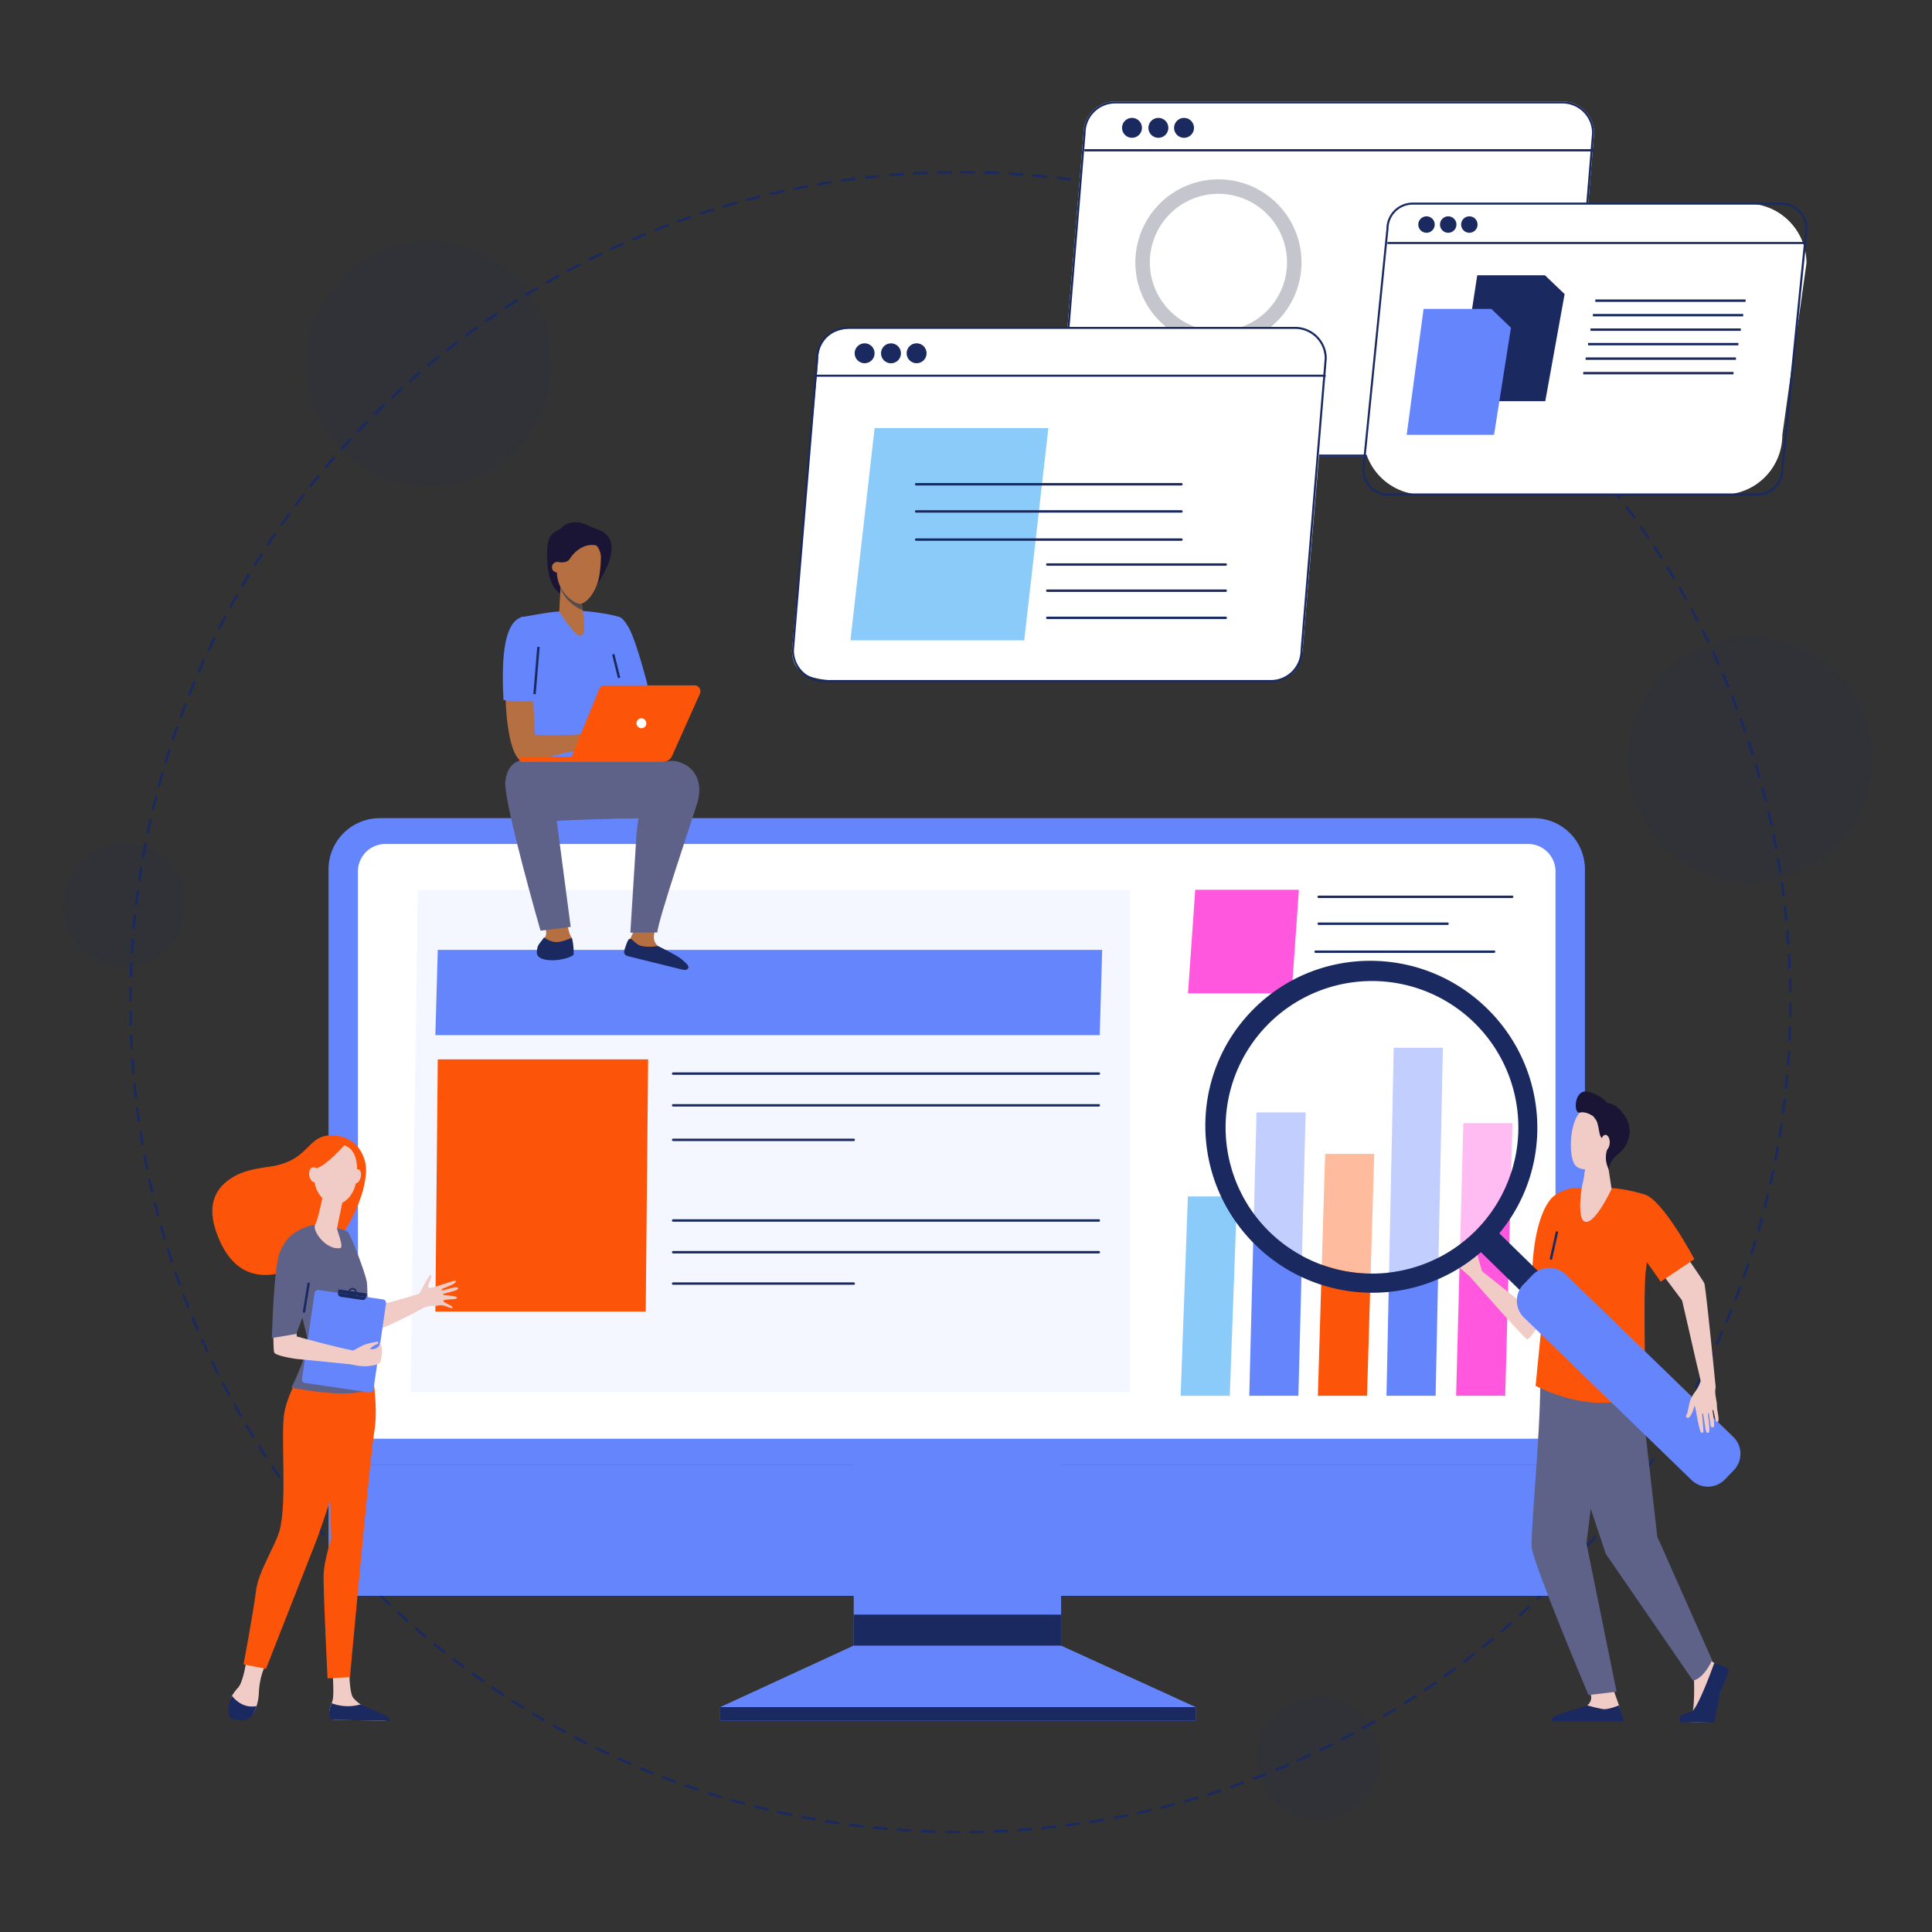 <svg xmlns="http://www.w3.org/2000/svg" xmlns:xlink="http://www.w3.org/1999/xlink" width="800" height="800" viewBox="0 0 800 800"><rect x="0" y="0" width="800" height="800" fill="#333333" stroke="none"/><defs><clipPath id="b"><rect width="800" height="800"/></clipPath></defs><g id="a" clip-path="url(#b)"><g transform="translate(-2802.607 -945.45)"><circle cx="50.69" cy="50.69" r="50.69" transform="translate(3476.656 1209.248)" fill="#1a2a60" opacity="0.1" style="isolation:isolate"/><path d="M343.66-.5c2,0,4.02.017,6.013.051l-.017,1c-1.988-.034-4.006-.051-6-.051Zm-3.542.018.01,1c-1.988.02-4,.058-5.987.112l-.027-1C336.1-.424,338.124-.462,340.118-.482Zm13.559.125c1.994.057,4.014.132,6,.223l-.046,1c-1.985-.091-4-.166-5.987-.223Zm-23.569.119.039,1c-1.987.077-4,.172-5.984.283l-.056-1C326.1-.065,328.114-.161,330.107-.238Zm33.576.311c1.99.114,4.006.247,5.992.4l-.075,1c-1.98-.148-3.99-.281-5.974-.395Zm-43.575.22.067,1c-1.985.134-3.995.287-5.975.456l-.085-1C316.1.582,318.118.428,320.108.293Zm53.564.5c1.986.172,4,.363,5.98.569l-.1.995c-1.976-.205-3.982-.4-5.963-.567Zm-63.542.322.1,1c-1.98.191-3.986.4-5.961.629l-.114-.993C306.132,1.517,308.144,1.3,310.13,1.113Zm73.5.684c1.981.229,3.987.479,5.963.742l-.132.991c-1.97-.263-3.97-.512-5.946-.74Zm-83.458.424.125.992c-1.973.249-3.971.518-5.938.8l-.142-.99C296.194,2.741,298.2,2.47,300.177,2.221Zm93.386.871c1.974.287,3.973.595,5.941.916l-.161.987c-1.962-.32-3.955-.628-5.924-.913Zm-103.3.527.154.988c-1.964.306-3.951.633-5.908.973l-.171-.985C286.3,4.253,288.289,3.925,290.258,3.618ZM403.45,4.675c1.965.344,3.953.71,5.911,1.089l-.19.982c-1.952-.377-3.935-.743-5.893-1.086ZM280.386,5.3l.183.983c-1.954.363-3.932.749-5.879,1.146l-.2-.98C276.443,6.055,278.426,5.668,280.386,5.3Zm132.9,1.244c1.952.4,3.928.825,5.872,1.26l-.218.976c-1.939-.434-3.909-.857-5.855-1.257Zm-142.721.73.211.977c-1.943.42-3.91.864-5.845,1.318l-.229-.974C266.648,8.143,268.62,7.7,270.569,7.277Zm152.5,1.429c1.94.458,3.9.94,5.834,1.432l-.247.969c-1.926-.491-3.883-.971-5.817-1.428Zm-162.255.83.24.971c-1.931.477-3.884.978-5.805,1.489l-.257-.966C256.92,10.518,258.879,10.015,260.815,9.537Zm171.966,1.614c1.926.515,3.875,1.054,5.791,1.6l-.275.961c-1.911-.547-3.854-1.085-5.774-1.6Zm-181.652.931.268.963c-1.915.533-3.852,1.091-5.757,1.658l-.285-.958C247.265,13.176,249.208,12.617,251.129,12.082Zm191.286,1.8c1.911.571,3.843,1.168,5.743,1.773l-.3.953c-1.895-.6-3.821-1.2-5.726-1.767ZM241.521,14.91l.3.955c-1.9.589-3.817,1.2-5.7,1.826l-.313-.95C237.692,16.116,239.617,15.5,241.521,14.91Zm210.446,1.978c1.892.627,3.806,1.28,5.687,1.94l-.331.944c-1.876-.658-3.783-1.309-5.67-1.934ZM232,18.018l.324.946c-1.88.645-3.781,1.315-5.65,1.992l-.341-.94C228.209,19.337,230.115,18.664,232,18.018Zm229.426,2.159c1.873.682,3.766,1.39,5.627,2.105l-.359.933c-1.855-.713-3.743-1.419-5.61-2.1ZM222.577,21.4l.352.936c-1.861.7-3.741,1.425-5.59,2.158l-.368-.93C218.824,22.833,220.711,22.105,222.577,21.4Zm248.209,2.337c1.852.737,3.724,1.5,5.563,2.27l-.386.923c-1.834-.767-3.7-1.528-5.547-2.263ZM213.257,25.064l.379.925c-1.84.754-3.7,1.535-5.525,2.321l-.4-.919C209.547,26.6,211.412,25.82,213.257,25.064Zm266.779,2.513c1.83.791,3.679,1.609,5.5,2.432l-.413.911c-1.811-.82-3.655-1.636-5.479-2.425ZM204.045,29l.406.914c-1.816.807-3.65,1.641-5.452,2.48l-.422-.907C200.384,30.643,202.224,29.806,204.045,29Zm285.123,2.686c1.806.844,3.631,1.716,5.422,2.591l-.439.9c-1.786-.873-3.605-1.742-5.406-2.584ZM194.954,33.2l.433.9c-1.792.86-3.6,1.748-5.378,2.639l-.448-.894C191.342,34.95,193.157,34.059,194.954,33.2ZM498.18,36.054c1.78.9,3.578,1.821,5.342,2.748l-.465.885c-1.76-.925-3.552-1.846-5.327-2.74ZM185.99,37.661l.459.889c-1.766.912-3.549,1.852-5.3,2.8l-.474-.88C182.43,39.518,184.218,38.575,185.99,37.661Zm321.069,3.026c1.754.948,3.524,1.924,5.261,2.9l-.491.871c-1.732-.976-3.5-1.949-5.245-2.894Zm-329.9,1.7.485.875c-1.739.963-3.494,1.955-5.216,2.949l-.5-.866C173.656,44.345,175.416,43.35,177.16,42.384ZM515.8,45.576c1.725,1,3.466,2.026,5.174,3.055l-.516.857c-1.7-1.026-3.439-2.051-5.159-3.046ZM168.471,47.363l.51.86c-1.71,1.013-3.435,2.056-5.127,3.1l-.525-.851C165.026,49.425,166.756,48.379,168.471,47.363Zm355.92,3.354c1.7,1.048,3.406,2.127,5.084,3.2l-.541.841c-1.673-1.075-3.378-2.15-5.069-3.2ZM159.93,52.593l.535.845c-1.68,1.062-3.374,2.155-5.035,3.247l-.549-.836C156.547,54.754,158.246,53.659,159.93,52.593Zm372.9,3.514c1.664,1.1,3.342,2.224,4.987,3.35l-.565.825c-1.641-1.123-3.314-2.247-4.973-3.341ZM151.546,58.069l.559.829c-1.648,1.111-3.31,2.252-4.939,3.392l-.573-.819C148.226,60.327,149.893,59.183,151.546,58.069ZM541.112,61.74c1.632,1.145,3.276,2.32,4.888,3.494l-.589.808c-1.607-1.17-3.247-2.342-4.874-3.484ZM143.324,63.786l.583.813c-1.615,1.158-3.243,2.347-4.839,3.534l-.6-.8C140.071,66.14,141.7,64.947,143.324,63.786Zm405.9,3.824c1.6,1.192,3.208,2.415,4.785,3.634l-.612.791c-1.573-1.216-3.178-2.435-4.771-3.624ZM135.271,69.739l.606.8c-1.581,1.2-3.174,2.44-4.734,3.672l-.62-.785C132.088,72.186,133.686,70.947,135.271,69.739Zm421.893,3.974c1.563,1.238,3.137,2.507,4.678,3.772l-.634.773C559.671,77,558.1,75.731,556.544,74.5Zm-429.77,2.21.629.777c-1.545,1.25-3.1,2.531-4.625,3.808l-.642-.766C124.283,78.461,125.844,77.176,127.394,75.923Zm437.53,4.12c1.526,1.282,3.063,2.6,4.567,3.9l-.657.754c-1.5-1.305-3.031-2.615-4.553-3.894ZM119.7,82.332l.651.759c-1.509,1.294-3.027,2.62-4.513,3.94l-.664-.748C116.664,84.96,118.187,83.63,119.7,82.332ZM572.5,86.6c1.489,1.326,2.986,2.684,4.452,4.036l-.678.735c-1.461-1.348-2.955-2.7-4.439-4.024Zm-460.3,2.366.673.74c-1.471,1.337-2.95,2.706-4.4,4.069l-.685-.728C109.235,91.676,110.719,90.3,112.194,88.962Zm467.684,4.4c1.45,1.369,2.908,2.769,4.333,4.163l-.7.715c-1.422-1.39-2.875-2.786-4.321-4.151ZM104.883,95.805l.694.72c-1.431,1.379-2.871,2.791-4.278,4.195l-.706-.708C102,98.6,103.448,97.189,104.883,95.805Zm482.176,4.538c1.409,1.41,2.826,2.852,4.211,4.286l-.719.695c-1.381-1.43-2.793-2.868-4.2-4.274ZM97.773,102.857l.714.7c-1.391,1.42-2.789,2.872-4.155,4.316l-.726-.687C94.976,105.738,96.378,104.282,97.773,102.857Zm496.263,4.67c1.368,1.45,2.743,2.933,4.085,4.406l-.739.674c-1.339-1.469-2.709-2.948-4.074-4.394ZM90.87,110.112l.734.679c-1.349,1.46-2.7,2.952-4.028,4.435l-.746-.666C88.158,113.073,89.517,111.576,90.87,110.112Zm509.932,4.8c1.326,1.489,2.657,3.011,3.956,4.522l-.758.652c-1.3-1.507-2.623-3.025-3.945-4.509ZM84.18,117.564l.754.657c-1.307,1.5-2.618,3.029-3.9,4.549l-.765-.644C81.554,120.6,82.869,119.066,84.18,117.564Zm523.172,4.922c1.282,1.527,2.568,3.086,3.824,4.635l-.777.63c-1.251-1.544-2.534-3.1-3.812-4.622Zm-529.644,2.72.772.635c-1.263,1.536-2.53,3.1-3.765,4.661l-.783-.622C75.171,128.318,76.441,126.746,77.708,125.206Zm535.972,5.042c1.237,1.563,2.478,3.159,3.688,4.744l-.795.607c-1.206-1.58-2.443-3.171-3.677-4.73ZM71.46,133.032l.79.613c-1.218,1.571-2.439,3.176-3.629,4.768l-.8-.6C69.014,136.216,70.238,134.608,71.46,133.032Zm548.32,5.158c1.192,1.6,2.386,3.23,3.549,4.849l-.812.584c-1.16-1.614-2.351-3.241-3.539-4.835ZM65.441,141.035l.808.589c-1.172,1.606-2.345,3.245-3.489,4.871l-.818-.575C63.089,144.29,64.266,142.646,65.441,141.035ZM625.648,146.3c1.145,1.633,2.291,3.3,3.407,4.95l-.829.56c-1.113-1.647-2.255-3.308-3.4-4.935ZM59.657,149.211l.825.566c-1.125,1.639-2.25,3.311-3.346,4.969l-.834-.551C57.4,152.532,58.529,150.855,59.657,149.211Zm571.621,5.376c1.1,1.665,2.194,3.363,3.261,5.046l-.845.535c-1.064-1.679-2.158-3.371-3.252-5.032ZM54.112,157.55l.841.542c-1.077,1.671-2.154,3.376-3.2,5.065l-.85-.527C51.953,160.935,53.033,159.226,54.112,157.55Zm582.552,5.479c1.048,1.7,2.1,3.425,3.113,5.139l-.86.511c-1.015-1.709-2.059-3.432-3.1-5.124ZM48.813,166.047l.856.517c-1.028,1.7-2.054,3.437-3.052,5.156l-.865-.5C46.753,169.494,47.782,167.754,48.813,166.047Zm592.99,5.577c1,1.726,2,3.485,2.963,5.229l-.874.485c-.965-1.738-1.959-3.492-2.954-5.213Zm-598.04,3.07.871.492c-.977,1.731-1.953,3.5-2.9,5.242l-.879-.476C41.8,178.2,42.782,176.431,43.763,174.694Zm602.926,5.671c.948,1.755,1.893,3.542,2.809,5.312l-.888.46c-.914-1.765-1.856-3.547-2.8-5.3ZM38.966,183.486l.885.466c-.926,1.759-1.85,3.55-2.745,5.324l-.893-.451C37.111,187.047,38.037,185.25,38.966,183.486Zm612.352,5.759c.9,1.781,1.788,3.6,2.652,5.391l-.9.434c-.862-1.791-1.751-3.6-2.645-5.376ZM34.429,192.413l.9.44c-.875,1.785-1.746,3.6-2.589,5.4l-.906-.424C32.678,196.027,33.551,194.2,34.429,192.413Zm621.258,5.844c.843,1.806,1.682,3.645,2.493,5.466l-.913.407c-.809-1.815-1.645-3.649-2.486-5.45ZM30.154,201.469l.91.414c-.822,1.81-1.64,3.653-2.43,5.477l-.918-.4C28.51,205.133,29.33,203.284,30.154,201.469Zm629.635,5.924c.79,1.831,1.575,3.694,2.333,5.538l-.925.38c-.756-1.839-1.538-3.7-2.326-5.522ZM26.146,210.646l.922.387c-.769,1.833-1.532,3.7-2.269,5.545l-.929-.371C24.61,214.356,25.375,212.485,26.146,210.646Zm637.476,6c.736,1.853,1.466,3.739,2.17,5.6l-.936.353c-.7-1.86-1.429-3.74-2.163-5.588ZM22.408,219.938l.933.36c-.715,1.855-1.423,3.741-2.1,5.608l-.939-.343C20.981,223.69,21.692,221.8,22.408,219.938ZM667.183,226c.682,1.874,1.356,3.779,2,5.664l-.946.325c-.647-1.88-1.319-3.78-2-5.648ZM18.944,229.334l.943.332c-.66,1.875-1.313,3.782-1.94,5.668L17,235.019C17.628,233.127,18.282,231.215,18.944,229.334Zm651.524,6.13c.626,1.892,1.244,3.817,1.837,5.72l-.955.3c-.591-1.9-1.207-3.816-1.832-5.7ZM15.758,238.827l.953.3c-.605,1.894-1.2,3.82-1.773,5.725l-.958-.287C14.553,242.658,15.151,240.727,15.758,238.827Zm657.717,6.191c.57,1.91,1.132,3.852,1.669,5.772l-.963.269c-.535-1.914-1.095-3.85-1.664-5.755ZM12.851,248.41l.961.276c-.549,1.911-1.089,3.853-1.6,5.773l-.966-.259C11.759,252.274,12.3,250.326,12.851,248.41ZM676.2,254.653c.514,1.927,1.019,3.885,1.5,5.821l-.971.241c-.479-1.93-.982-3.883-1.495-5.8ZM10.226,258.075l.969.248c-.493,1.925-.975,3.882-1.434,5.816l-.973-.231C9.248,261.968,9.732,260.005,10.226,258.075Zm668.414,6.29c.458,1.94.9,3.912,1.328,5.861l-.977.212c-.422-1.943-.868-3.909-1.324-5.844ZM7.885,267.814l.976.219c-.436,1.938-.861,3.908-1.263,5.854l-.979-.2C7.022,271.733,7.448,269.757,7.885,267.814ZM680.8,274.145c.4,1.952.789,3.936,1.156,5.9l-.983.184c-.365-1.954-.753-3.932-1.152-5.879ZM5.831,277.614l.982.191c-.379,1.951-.746,3.933-1.092,5.891l-.985-.174C5.082,281.558,5.451,279.57,5.831,277.614Zm676.834,6.372c.343,1.962.674,3.956.982,5.925l-.988.155c-.308-1.963-.638-3.951-.98-5.908Zm-678.6,3.484.987.162c-.322,1.962-.632,3.955-.92,5.923l-.989-.145C3.431,291.436,3.741,289.437,4.064,287.469Zm680.181,6.4c.286,1.972.558,3.975.81,5.954l-.992.126c-.251-1.972-.522-3.97-.807-5.936Zm-681.659,3.5.991.133c-.265,1.97-.516,3.97-.746,5.945l-.993-.116C2.068,301.355,2.32,299.349,2.586,297.373ZM685.537,303.8c.228,1.981.443,3.992.637,5.979l-1,.1c-.194-1.98-.407-3.986-.635-5.961ZM1.4,307.318l.994.1c-.207,1.976-.4,3.982-.573,5.963l-1-.087C.995,311.311,1.188,309.3,1.4,307.318Zm685.143,6.447c.171,1.986.327,4,.463,5.992l-1,.068c-.136-1.985-.292-3.995-.462-5.975ZM.495,317.294l1,.076c-.15,1.98-.285,3.99-.4,5.974l-1-.058C.209,321.3.345,319.279.495,317.294Zm686.759,6.461c.113,1.989.211,4.008.29,6l-1,.04c-.079-1.987-.176-4-.289-5.984ZM-.117,327.289l1,.047c-.093,1.984-.17,4-.229,5.985l-1-.03C-.288,331.3-.211,329.279-.117,327.289Zm687.8,6.472c.056,1.991.1,4.011.118,6l-1,.011c-.022-1.988-.062-4-.118-5.987ZM-.442,337.3l1,.018c-.036,1.988-.055,4-.057,5.995h-1C-.5,341.311-.478,339.288-.442,337.3Zm687.262,6.482h1c0,2-.019,4.019-.054,6.013l-1-.017C686.8,347.785,686.819,345.768,686.82,343.777ZM.519,347.309c.021,1.988.059,4,.114,5.987l-1,.028c-.055-1.991-.093-4.011-.114-6Zm686.155,6.456,1,.029c-.058,1.994-.133,4.013-.225,6l-1-.046C686.541,357.767,686.617,355.753,686.674,353.765ZM.766,357.291c.078,1.987.174,4,.285,5.984l-1,.056c-.112-1.989-.208-4.008-.286-6Zm685.476,6.451,1,.058c-.115,1.99-.249,4.006-.4,5.992l-1-.075C685.994,367.737,686.128,365.727,686.242,363.743ZM1.3,367.261c.135,1.985.289,3.995.458,5.975l-1,.085c-.17-1.986-.324-4-.459-5.992ZM685.523,373.7l1,.086c-.172,1.986-.364,4-.571,5.98l-.995-.1C685.16,377.689,685.351,375.683,685.523,373.7ZM2.119,377.21c.192,1.98.4,3.986.631,5.961l-.994.114c-.227-1.981-.44-3.992-.633-5.979Zm682.4,6.426.993.115c-.23,1.981-.48,3.987-.745,5.963l-.991-.133C684.038,387.612,684.287,385.611,684.516,383.636Zm-681.289,3.5c.249,1.973.52,3.971.8,5.938l-.99.143c-.285-1.973-.556-3.976-.806-5.955Zm679.994,6.4.99.144c-.287,1.974-.6,3.973-.918,5.941l-.987-.161C682.627,397.5,682.935,395.5,683.222,393.535Zm-678.6,3.489c.307,1.964.635,3.951.975,5.908l-.985.172c-.342-1.963-.671-3.956-.978-5.926Zm677.015,6.37.985.173c-.345,1.964-.712,3.953-1.091,5.91l-.982-.19C680.93,407.335,681.3,405.352,681.639,403.393ZM6.309,406.866c.364,1.954.75,3.932,1.148,5.879l-.98.2c-.4-1.953-.786-3.936-1.151-5.9ZM679.769,413.2l.979.2c-.4,1.952-.826,3.928-1.262,5.872l-.976-.219C678.945,417.12,679.369,415.15,679.769,413.2Zm-671.49,3.45c.421,1.943.865,3.91,1.32,5.845l-.973.229c-.456-1.941-.9-3.913-1.324-5.862Zm669.334,6.3.973.23c-.459,1.94-.941,3.9-1.434,5.834l-.969-.247C676.675,426.845,677.156,424.888,677.613,422.954ZM10.536,426.379c.478,1.93.979,3.883,1.491,5.8l-.966.257c-.513-1.927-1.016-3.886-1.5-5.822Zm664.637,6.257.966.259c-.516,1.926-1.056,3.874-1.605,5.791l-.961-.276C674.12,436.5,674.659,434.556,675.173,432.635Zm-662.1,3.4c.534,1.915,1.092,3.852,1.66,5.756l-.958.286c-.569-1.911-1.129-3.853-1.665-5.773Zm659.373,6.2.958.287c-.572,1.91-1.169,3.843-1.775,5.743l-.953-.3C671.284,446.071,671.88,444.145,672.45,442.24ZM15.9,445.615c.59,1.9,1.2,3.817,1.828,5.7l-.95.313c-.625-1.893-1.241-3.817-1.833-5.721Zm653.546,6.149.949.315c-.628,1.892-1.281,3.805-1.942,5.686l-.944-.331C668.169,455.558,668.82,453.65,669.446,451.763ZM19,455.106c.645,1.88,1.316,3.781,1.994,5.649l-.94.341c-.68-1.874-1.353-3.78-2-5.666Zm647.162,6.089.939.342c-.683,1.873-1.392,3.765-2.107,5.626l-.933-.359C664.776,464.949,665.483,463.062,666.164,461.195ZM22.381,464.5c.7,1.861,1.427,3.741,2.16,5.589l-.93.369c-.735-1.854-1.464-3.74-2.166-5.606Zm640.226,6.024.929.37c-.737,1.852-1.5,3.724-2.271,5.563l-.922-.386C661.11,474.238,661.872,472.371,662.607,470.525ZM26.034,473.793c.754,1.839,1.536,3.7,2.323,5.524l-.918.4c-.789-1.831-1.573-3.7-2.329-5.54Zm632.745,5.953.918.4c-.791,1.83-1.61,3.679-2.434,5.495l-.911-.413C657.173,483.414,657.989,481.57,658.778,479.746Zm-628.82,3.23c.808,1.816,1.643,3.65,2.482,5.451l-.906.422c-.842-1.807-1.68-3.646-2.49-5.467Zm624.723,5.876.906.424c-.844,1.806-1.717,3.63-2.593,5.421l-.9-.439C652.97,492.471,653.84,490.652,654.682,488.851ZM34.149,492.039c.86,1.791,1.749,3.6,2.641,5.377l-.894.449c-.895-1.782-1.786-3.6-2.649-5.393Zm616.171,5.8.893.45c-.9,1.78-1.822,3.577-2.75,5.342l-.885-.465C648.5,501.4,649.426,499.609,650.32,497.835ZM38.6,500.975c.912,1.766,1.854,3.549,2.8,5.3l-.88.475c-.946-1.755-1.89-3.543-2.805-5.314Zm607.095,5.71.88.476c-.948,1.753-1.926,3.523-2.9,5.26l-.871-.491C643.778,510.2,644.752,508.434,645.7,506.686ZM43.315,509.778c.964,1.739,1.956,3.493,2.951,5.215l-.866.5c-1-1.727-1.993-3.487-2.959-5.231Zm597.5,5.62.865.5c-1,1.725-2.028,3.466-3.057,5.173l-.856-.516C638.8,518.853,639.824,517.118,640.82,515.4ZM48.283,518.44c1.014,1.709,2.057,3.434,3.1,5.126l-.851.525c-1.047-1.7-2.093-3.426-3.109-5.141Zm587.408,5.524.85.526c-1.049,1.7-2.128,3.405-3.206,5.083l-.841-.541C633.569,527.36,634.645,525.655,635.691,523.964ZM53.5,526.954c1.063,1.679,2.156,3.373,3.248,5.034l-.836.549c-1.1-1.666-2.192-3.364-3.258-5.048Zm576.813,5.425.835.551c-1.1,1.664-2.225,3.341-3.352,4.986l-.825-.565C628.095,535.711,629.219,534.038,630.313,532.379Zm-571.35,2.934c1.112,1.648,2.253,3.309,3.394,4.938l-.819.573c-1.144-1.633-2.289-3.3-3.4-4.952Zm565.731,5.321.818.575c-1.145,1.631-2.322,3.276-3.5,4.887l-.808-.589C622.38,543.9,623.552,542.26,624.694,540.633ZM64.666,543.508c1.159,1.615,2.348,3.243,3.536,4.838l-.8.6c-1.191-1.6-2.384-3.232-3.546-4.852Zm554.172,5.213.8.6c-1.192,1.6-2.416,3.207-3.636,4.784l-.791-.612C616.43,551.919,617.65,550.314,618.839,548.721ZM70.605,551.536c1.205,1.581,2.441,3.173,3.674,4.732l-.785.62c-1.236-1.564-2.476-3.161-3.684-4.746Zm542.145,5.1.784.621c-1.238,1.562-2.508,3.136-3.773,4.677l-.773-.635C610.25,559.762,611.516,558.193,612.751,556.635ZM76.774,559.388c1.25,1.545,2.532,3.1,3.809,4.624l-.766.642c-1.281-1.528-2.566-3.088-3.82-4.638Zm529.662,4.983.765.643c-1.283,1.526-2.6,3.062-3.907,4.565l-.754-.657C603.846,567.423,605.157,565.892,606.436,564.37ZM83.167,567.058c1.295,1.508,2.621,3.026,3.942,4.512l-.747.664c-1.325-1.49-2.655-3.013-3.953-4.525ZM599.9,571.92l.746.665c-1.327,1.488-2.685,2.985-4.037,4.45l-.735-.678C597.223,574.9,598.577,573.4,599.9,571.92ZM89.78,574.54c1.338,1.47,2.707,2.949,4.071,4.4l-.728.686c-1.367-1.451-2.741-2.935-4.082-4.409Zm503.368,4.737.727.687c-1.369,1.449-2.77,2.907-4.164,4.332l-.715-.7C590.386,582.175,591.783,580.721,593.148,579.276ZM96.607,581.827c1.38,1.431,2.792,2.87,4.2,4.277l-.708.706c-1.409-1.411-2.824-2.854-4.208-4.289Zm489.58,4.608.707.707c-1.41,1.409-2.853,2.825-4.288,4.21l-.694-.72C583.342,589.252,584.78,587.84,586.187,586.435Zm-482.546,2.479c1.421,1.39,2.873,2.788,4.318,4.154l-.687.727c-1.449-1.37-2.906-2.771-4.33-4.166Zm475.38,4.475.686.728c-1.451,1.368-2.934,2.742-4.408,4.084l-.673-.739C576.1,596.123,577.575,594.753,579.021,593.389Zm-468.144,2.406c1.46,1.349,2.953,2.7,4.436,4.027l-.666.746c-1.488-1.327-2.985-2.686-4.449-4.039Zm460.78,4.338.665.747c-1.49,1.325-3.012,2.656-4.524,3.955l-.652-.759C568.655,602.781,570.172,601.454,571.657,600.133Zm-453.348,2.33c1.5,1.306,3.03,2.617,4.551,3.9l-.644.765c-1.525-1.283-3.061-2.6-4.564-3.908Zm445.792,4.2.643.766c-1.527,1.281-3.087,2.567-4.636,3.822l-.629-.777C561.023,609.221,562.579,607.939,564.1,606.661Zm-438.171,2.253c1.536,1.262,3.1,2.529,4.662,3.764l-.621.784c-1.562-1.239-3.135-2.509-4.675-3.775Zm430.429,4.054.62.784c-1.564,1.237-3.16,2.477-4.745,3.686l-.607-.795C553.209,615.438,554.8,614.2,556.36,612.968Zm-422.624,2.173c1.572,1.217,3.176,2.438,4.769,3.627l-.6.8c-1.6-1.193-3.206-2.417-4.783-3.638Zm414.7,3.907.6.8c-1.6,1.191-3.231,2.385-4.85,3.547l-.583-.812C545.218,621.426,546.845,620.236,548.44,619.048Zm-406.72,2.092c1.606,1.171,3.246,2.344,4.872,3.487l-.575.818c-1.631-1.146-3.275-2.323-4.886-3.5ZM540.346,624.9l.574.819c-1.633,1.144-3.3,2.29-4.951,3.4l-.56-.829C537.057,627.179,538.718,626.037,540.346,624.9Zm-390.473,2.009c1.64,1.124,3.312,2.249,4.971,3.344l-.551.835c-1.663-1.1-3.341-2.226-4.985-3.354Zm382.213,3.6.55.835c-1.665,1.1-3.364,2.193-5.047,3.26l-.535-.845C528.732,632.693,530.425,631.6,532.086,630.507Zm-373.9,1.924c1.672,1.076,3.377,2.152,5.067,3.2l-.526.85c-1.695-1.05-3.4-2.129-5.081-3.208Zm365.476,3.445.525.851c-1.7,1.047-3.426,2.094-5.14,3.111l-.51-.86C520.25,637.963,521.974,636.919,523.666,635.875Zm-357,1.836c1.7,1.027,3.438,2.053,5.157,3.05l-.5.865c-1.725-1-3.465-2.029-5.172-3.059ZM515.094,641l.5.866c-1.727,1-3.486,1.994-5.23,2.961l-.485-.874C511.618,642.984,513.373,641.99,515.094,641Zm-339.806,1.748c1.731.977,3.5,1.952,5.243,2.9l-.476.879c-1.753-.949-3.522-1.927-5.259-2.907Zm331.089,3.121.475.88c-1.755.947-3.542,1.891-5.313,2.807l-.459-.888C502.845,647.75,504.627,646.809,506.377,645.865Zm-322.321,1.659c1.759.926,3.551,1.849,5.325,2.744l-.45.893c-1.78-.9-3.577-1.823-5.341-2.752Zm313.465,2.954.449.894c-1.781.9-3.6,1.787-5.392,2.65l-.433-.9C493.936,652.259,495.745,651.37,497.521,650.478Zm-304.563,1.567c1.786.874,3.6,1.745,5.4,2.587l-.424.906c-1.806-.845-3.629-1.718-5.42-2.595Zm295.575,2.786.423.906c-1.807.843-3.646,1.681-5.467,2.491l-.407-.914C484.9,656.506,486.732,655.67,488.533,654.83ZM201.989,656.3c1.811.822,3.654,1.639,5.478,2.428l-.4.918c-1.83-.792-3.678-1.611-5.494-2.436Zm277.435,2.614.4.918c-1.831.79-3.695,1.574-5.539,2.331l-.38-.925C475.74,660.487,477.6,659.7,479.424,658.917ZM211.141,660.3c1.833.768,3.7,1.531,5.546,2.267l-.37.929c-1.852-.738-3.723-1.5-5.562-2.273Zm259.058,2.44.369.929c-1.853.736-3.739,1.465-5.605,2.168l-.352-.936C466.47,664.2,468.351,663.47,470.2,662.736Zm-249.792,1.284c1.855.714,3.742,1.422,5.609,2.1l-.343.939c-1.872-.683-3.765-1.393-5.625-2.109Zm240.458,2.263.342.94c-1.874.681-3.78,1.355-5.665,2l-.325-.946C457.1,667.634,459,666.963,460.865,666.284Zm-231.088,1.188c1.875.659,3.782,1.311,5.669,1.938l-.315.949c-1.892-.628-3.8-1.282-5.685-1.943Zm221.653,2.085.314.95c-1.892.625-3.817,1.243-5.72,1.835l-.3-.955C447.624,670.8,449.543,670.18,451.43,669.556Zm-212.187,1.089c1.894.6,3.821,1.2,5.725,1.771l-.287.958c-1.91-.573-3.842-1.17-5.742-1.777ZM441.9,672.55l.286.958c-1.91.57-3.852,1.131-5.773,1.667l-.269-.963C438.063,673.678,440,673.118,441.9,672.55Zm-193.106.99c1.911.548,3.853,1.088,5.773,1.6l-.259.966c-1.926-.516-3.874-1.057-5.79-1.607Zm183.5,1.723.258.966c-1.927.514-3.886,1.017-5.822,1.5l-.241-.971C428.422,676.278,430.375,675.776,432.3,675.263Zm-173.861.891c1.925.492,3.882.974,5.816,1.432l-.23.973c-1.94-.46-3.9-.943-5.834-1.436Zm164.176,1.54.229.973c-1.941.457-3.913.9-5.861,1.326l-.212-.977C418.711,678.594,420.677,678.149,422.612,677.694Zm-154.465.791c1.938.435,3.908.859,5.854,1.261l-.2.979c-1.952-.4-3.927-.828-5.872-1.264ZM412.86,679.84l.2.98c-1.952.4-3.936.788-5.9,1.153l-.183-.983C408.935,680.625,410.913,680.239,412.86,679.84Zm-134.94.69c1.951.379,3.934.745,5.892,1.09l-.173.985c-1.964-.345-3.952-.713-5.909-1.093Zm125.128,1.17.172.985c-1.963.342-3.956.672-5.925.98l-.155-.988C399.1,682.37,401.09,682.041,403.047,681.7Zm-115.3.588c1.962.322,3.955.63,5.923.917l-.144.99c-1.974-.288-3.973-.6-5.941-.92Zm105.441.985.143.99c-1.973.285-3.976.557-5.954.808l-.126-.992C389.223,683.828,391.221,683.557,393.188,683.272Zm-95.565.486c1.97.264,3.97.515,5.946.744l-.116.993c-1.981-.231-3.987-.482-5.963-.747Zm85.665.8.114.993c-1.981.228-3.992.441-5.979.635l-.1-1C379.306,685,381.312,684.784,383.287,684.557Zm-75.749.385c1.976.207,3.982.4,5.963.571l-.087,1c-1.986-.173-4-.366-5.98-.573Zm65.814.612.085,1c-1.986.17-4,.325-5.992.461l-.068-1C369.362,685.878,371.372,685.723,373.353,685.553Zm-55.867.283c1.98.149,3.99.283,5.974.4l-.058,1c-1.99-.116-4.006-.25-5.992-.4Zm45.906.425.057,1c-1.989.113-4.008.21-6,.288l-.039-1C359.4,686.471,361.409,686.375,363.392,686.262Zm-35.94.182c1.984.092,4,.169,5.986.227l-.029,1c-1.993-.058-4.013-.135-6-.227Zm25.961.24.028,1c-1.991.056-4.011.095-6,.116l-.011-1C349.414,686.778,351.429,686.739,353.413,686.684Zm-15.983.08c1.988.035,4,.054,6,.055v1c-2,0-4.019-.02-6.013-.055Z" transform="translate(2856.625 1016.747)" fill="#1a2a60"/><circle cx="50.69" cy="50.69" r="50.69" transform="translate(2929.667 1045.368)" fill="#1a2a60" opacity="0.1" style="isolation:isolate"/><circle cx="25.5" cy="25.5" r="25.5" transform="translate(3322.882 1647.985)" fill="#1a2a60" opacity="0.1" style="isolation:isolate"/><circle cx="25.5" cy="25.5" r="25.5" transform="translate(2828.608 1294.617)" fill="#1a2a60" opacity="0.1" style="isolation:isolate"/><path d="M3156.109,1626.842l-55.3,25.488v5.646h196.93v-5.646l-55.8-25.488Z" fill="#6585fd"/><rect width="85.872" height="109.292" transform="translate(3156.109 1517.596)" fill="#6585fd"/><path d="M3458.893,1551.882V1305.431a21.2,21.2,0,0,0-21.2-21.2H2959.843a21.2,21.2,0,0,0-21.2,21.2v246.451Z" fill="#6585fd"/><rect width="196.93" height="5.646" transform="translate(3100.813 1652.329)" fill="#1a2a60"/><rect width="85.837" height="12.825" transform="translate(3156.109 1614.017)" fill="#1a2a60"/><path d="M2938.64,1551.882v39.493c0,8.215,5.43,14.874,12.129,14.874h496c6.7,0,12.128-6.659,12.128-14.874v-39.493Z" fill="#6585fd"/><path d="M3446.714,1541.179v-235.09a11.364,11.364,0,0,0-11.56-11.158H2962.379a11.363,11.363,0,0,0-11.56,11.158v235.09Z" fill="#fff"/><path d="M3270.653,1521.886H2972.6l3-207.977h295.057Z" fill="#f4f7ff"/><path d="M3340.244,1523.417H3319.9l3-117.331h20.345Z" fill="#6585fd" style="mix-blend-mode:multiply;isolation:isolate"/><path d="M3397.069,1523.417h-20.345l3-144.115h20.345Z" fill="#6585fd" style="mix-blend-mode:multiply;isolation:isolate"/><path d="M3368.656,1523.417h-20.345l3-100.157h20.345Z" fill="#fc5409"/><path d="M3425.891,1523.417h-20.345l3-112.891h20.345Z" fill="#ff58de"/><path d="M3311.831,1523.417h-20.345l3-82.543h20.345Z" fill="#8acbfa"/><path d="M3257.987,1374.085H2982.88l1-35.31h275.107Z" fill="#6585fd"/><path d="M3069.987,1488.555H2982.88l1-104.442h87.108Z" fill="#fc5409"/><path d="M3058.628,1200.812c.6.025,2.231.572,4.621,5.089,3.052,5.768,7.513,23.193,7.513,23.193l-13.316,4.959-1.71-3.637-2.818-28S3058.463,1200.805,3058.628,1200.812Z" fill="#6585fd"/><path d="M3041.026,1198.3c3.807.005,13.229,1.116,17.6,2.513,0,0,3.212,27.61-2.892,48.59-1.367,4.7,1.13,19.469,1.13,19.469l-39.457-.521s4.675-35.712,2.914-41.48-1.8-25.872-1.8-25.872.27-.042,8.865-1.528A89.341,89.341,0,0,1,3041.026,1198.3Z" fill="#6585fd"/><path d="M3036.428,1320.117s.873,10.075,2.478,12.865-.085,7.533-.169,8.184-3.379,1.581-8.616,1.023-5.153-1.767-4.73-3.72,3.21-4.464,3.379-6.324-1.6-8.556-1.6-8.556Z" fill="#b56f40"/><path d="M3052.414,1260.556s27.237-1.512,33.319,2.172-4.321,21.761-4.321,21.761-18.953-.873-56.075,1.269c-8.791.507-9.548-22.921-7.9-24.86S3052.414,1260.556,3052.414,1260.556Z" fill="#5e6289"/><path d="M3029.468,1342.971c-5.393-.575-4.726-3.224-4.291-5.235.272-1.259,1.819-2.744,2.741-4.148a9,9,0,0,0,3.608,1.754c2.432.718,5.766-.7,7.89-1.594a25.994,25.994,0,0,1,.721,6.957C3040.05,1341.375,3034.861,1343.546,3029.468,1342.971Z" fill="#1a2a60"/><path d="M3032.445,1280.042c1.088,8.234,6.476,49.226,6.476,49.226l-12.5,1.55s-15.373-53.5-14.585-61.688,6.543-8.872,6.543-8.872S3029.564,1258.244,3032.445,1280.042Z" fill="#5e6289"/><path d="M3018.09,1204.068c3.69-1.384,5.494,31.856,5.992,45.537,6.532.629,17.919.005,20.755-.208,1.333-.1,4.408-1.226,5.734-1.4a13.29,13.29,0,0,1,3.259-.154c.245.043,7.055,2.827,7.637,3.438.723.757,2.676,2.668,2.346,3.494s-3.756-2.3-3.756-2.3l-1.674-.939c2.084,2.036,6.06,4.718,5.488,5.695-.559.952-4.146-1.769-6.7-3.625,2.193,1.981,4.917,5.525,4.289,6.077-.564.5-3.662-3.606-6.974-4.788-1.227-.438-2.45.775-3.416.921a6.935,6.935,0,0,1-2.5.14l-3.586-1.017c-1.221.111-1.252.833-2.485,1.1-1.432.3-3.781.625-5.6,1.071-10.5,2.565-14,3.757-17.218,3.755C3009.936,1260.853,3009.372,1207.339,3018.09,1204.068Z" fill="#b56f40"/><path d="M3011.089,1235.274c-.691-14.014-.59-31.287,7.266-34.234,3.1-1.163,8.564,5.829,7.582,34.519C3021.743,1235.905,3015.586,1236.184,3011.089,1235.274Z" fill="#6585fd"/><path d="M3074.291,1329.888s-1.8,3.188-.385,5.861,8.874,6.606,9.651,8.056a3.506,3.506,0,0,1,.472,2.475l-22.133-5.426,1.7-6.672,2.07-4.611Z" fill="#b56f40"/><path d="M3075.047,1337.175s-6.221,1.078-8.689-.89-2.3-2.329-3.212-1.991c-.585.218-1.475,2.875-2.036,4.745a1.82,1.82,0,0,0,1.308,2.288l23.047,5.695c1.751.337,2.91-.756,1.732-2.16a20.9,20.9,0,0,0-2.379-2.213C3083.1,1341.1,3075.047,1337.175,3075.047,1337.175Z" fill="#1a2a60"/><path d="M3072.122,1267.012c1.76-3.7,5.765-8.529,12.81-5.623,6.72,2.771,8.524,9.581,6.4,16.555s-16.078,47.971-16.565,53.607l-11.144.074s2.025-32.461,2.522-40.308C3066.627,1283.767,3069.074,1273.425,3072.122,1267.012Z" fill="#5e6289"/><path d="M3090.213,1229.253H3052.96a2.428,2.428,0,0,0-2.247,1.513l-11.471,28.071h-20.537a1.041,1.041,0,0,0-1.04,1.042h0a1.041,1.041,0,0,0,1.04,1.043h58.452a4.078,4.078,0,0,0,3.722-2.418l11.55-25.816A2.436,2.436,0,0,0,3090.213,1229.253Z" fill="#fc5409"/><path d="M3070.156,1245.6a2.051,2.051,0,1,1-1.537-2.683A2.191,2.191,0,0,1,3070.156,1245.6Z" fill="#fff"/><path d="M3049.879,1164.578a28.523,28.523,0,0,1-3.3-1.32,16.552,16.552,0,0,0-3.757-1.415c-2.079-.321-5.651-.107-7.623,2.032-2.458,2.666-6.824.482-5.944,14.443.995,15.8,9.782,14.067,9.995,13.8s7.836-10.109,7.836-10.109,2.666,5.83,2.666,5.616S3063.365,1169.12,3049.879,1164.578Z" fill="#1a1534"/><path d="M3043.208,1193.285l.759,5.646s1.7,8.135-.487,9.7-9.3-9.934-9.3-9.934l.751-14.308Z" fill="#b56f40"/><path d="M3034.692,1189.029a16.2,16.2,0,0,0,9.16,9.043l-.644-4.787-8.273-8.893Z" fill="#584c4c"/><path d="M3042.759,1168.822a7.529,7.529,0,0,1,8.671,7.615,57.1,57.1,0,0,1-.634,7.242c-1.007,6.518-5.454,12.257-8.4,11.745s-10.339-6.135-9.036-15.411C3034.169,1174.287,3037.9,1169.607,3042.759,1168.822Z" fill="#b56f40"/><path d="M3035.405,1181.12a2.192,2.192,0,1,1-1.666-2.964A2.424,2.424,0,0,1,3035.405,1181.12Z" fill="#b56f40"/><path d="M3033.739,1178.156s3.556.884,4.875-1.4,6.037-7.221,12.035-5.175-5.278-4.975-5.758-4.975-6.237-.04-6.237-.04-4.438,3.651-4.6,4.052-1.439,4.774-1.439,4.774Z" fill="#1a1534"/><path d="M2904.623,1633.1s-1.184,8.26-3.221,10.925a21.047,21.047,0,0,0-2.752,3.643c-1.276,2.516-.571,6.263.37,8.326.484,1.06-.034,1.056,1.067,1.4a6.747,6.747,0,0,0,8.111-3.83,19.545,19.545,0,0,0,1.591-7.037c.348-7.5,2.667-11.312,2.667-11.312Z" fill="#f1ccc6"/><path d="M2940.258,1636.879s.731,9.313.138,12.34c-.318,1.62-2.087,4.957-1.275,6.482a4.086,4.086,0,0,0,1.739,1.907l21.035.34c1.146.019.389-.723-.535-1.406-1.512-1.118-2.733-1.858-7.563-4.208-.315-.153-1.463-.886-1.876-1.14a14.565,14.565,0,0,1-3.009-2.674c-1.51-1.691-1.642-9.892-1.642-9.892Z" fill="#f1ccc6"/><path d="M2956.7,1513.085s2.649,15.121.91,25.034-10.087,101.8-10.087,101.8l-9.277.527s-1.944-38.384-1.6-43.722,3.1-14.27,3.1-14.27l-.923-30.991,11.706-40.712Z" fill="#fc5409"/><path d="M2929.434,1509.905s-7.3,11.057-9.043,20.208,1.276,37.272-2.069,49.264c-1.811,6.491-8.675,16.515-9.719,24.9s-5.137,30.36-5.137,30.36l9.272,1.848,21.55-54.874,16.9-49.6,4.33-25.544Z" fill="#fc5409"/><path d="M2908.83,1651.913c-5.054.926-8.416-2.047-10.166-4.272-1.284,2.521-1.911,6.283-.966,8.354.832,1.825,3.264,1.772,5.178,1.844a5,5,0,0,0,4.595-2.828A16.994,16.994,0,0,0,2908.83,1651.913Z" fill="#1a2a60"/><path d="M2951.918,1651.192a18.945,18.945,0,0,1-11.976-.473c-.593,1.691-1.379,3.812-.962,5.035.51,1.5,1.238,1.836,1.88,1.854,5.081.134,18.613.316,22.488.367a.637.637,0,0,0,.491-1.046C2962.879,1655.774,2952.333,1651.447,2951.918,1651.192Z" fill="#1a2a60"/><path d="M2989.994,1486.966c.387-.824-3.7-1.945-3.831-2.833s5.347-.388,5.621-1.127c.506-1.362-5.965-.917-5.773-1.559s6.845-1.429,6.259-2.625-6.812,1.537-6.911.756,6.019-2.02,6.086-3.7c.036-.9-10.186,3.444-11.257,2.843s1.692-4.558.864-5.273-4.416,7.557-5.064,7.8-14.673,4.481-19.443,5.185c-.4-1.616-3.989-10.5-4.334-12.026-2.8,1.585-6.368-.323-9.235,1.09,1.443,5.088,4.682,21.847,5.977,22.6,3.942,2.3,24.682-8.657,28.11-10.6s5.184-1.014,7.419-1.508S2989.607,1487.79,2989.994,1486.966Z" fill="#f1ccc6"/><path d="M2953.09,1437.6c1.043-4.742,2.065-9.515-.685-14.724a13.374,13.374,0,0,0-10.526-7.17c-12.617-1.5-9.921,10.281-27.555,12.831-5.479.792-10.57,1.554-15.145,4.279-8.261,4.92-11.379,12.814-5.9,25.673,13.414,31.489,45.513,4.126,50.409-1.443C2948.547,1451.517,2952.418,1440.651,2953.09,1437.6Z" fill="#fc5409"/><path d="M2933.232,1452.566s-6.371.724-10.181,4.869,6.159,37.465,6.852,42.74-6.626,19.877-6.626,19.877,24.878,4.945,31.345.674c0,0,.568-40.776-.125-44.544s-6.467-19.094-7.852-20.6S2933.232,1452.566,2933.232,1452.566Z" fill="#5e6289"/><path d="M2936.439,1439.722s-.05.283-.14.764c-.429,2.311-2.083,9.978-3.2,12.086-1.35,2.547,4.622,10.671,10.371,9.679,1.711-.295-1.447-7.464-1.295-8.223.29-1.454.684-3.437,1.087-5.471.228-1.147.458-2.31.674-3.4.615-3.106,1.117-5.647,1.117-5.647Z" fill="#f1ccc6"/><path d="M2936.3,1440.486c.09-.481.14-.764.14-.764l8.614-.215s-.5,2.541-1.117,5.647l-.67,3.384a8.073,8.073,0,0,1-4.113-2.057,10.851,10.851,0,0,1-3.115-4.624C2936.144,1441.313,2936.233,1440.845,2936.3,1440.486Z" fill="#f1ccc6"/><path d="M2941.62,1419.249a10.164,10.164,0,0,0-6.058,3.772c-2.545,3.285-5.288,13.443,1.034,18.967s12.569-.729,13.5-7.358S2950.83,1419.01,2941.62,1419.249Z" fill="#f1ccc6"/><path d="M2951.934,1432.994c-.4,1.6-1.445,2.677-2.338,2.411s-1.293-1.778-.9-3.376,1.446-2.677,2.339-2.411S2952.333,1431.4,2951.934,1432.994Z" fill="#f1ccc6"/><path d="M2945.522,1419.278s-8.256,9.478-12.136,9.924-4.39,5.58-4.39,5.58,1.387-11.829,5.229-14.11S2945.522,1419.278,2945.522,1419.278Z" fill="#fc5409"/><path d="M2934.655,1431.5c.315,1.715-.319,3.289-1.418,3.514s-2.245-.983-2.56-2.7.319-3.289,1.417-3.514S2934.339,1429.788,2934.655,1431.5Z" fill="#f1ccc6"/><path d="M1.468,0H37.436A1.467,1.467,0,0,1,38.9,1.467V28.428A1.467,1.467,0,0,1,37.436,29.9H1.467A1.467,1.467,0,0,1,0,28.428V1.468A1.468,1.468,0,0,1,1.468,0Z" transform="translate(2927.453 1517.888) rotate(-81.677)" fill="#6585fd"/><path d="M2954.434,1481.338a.3.3,0,0,0-.251-.337l-11.127-1.628a.3.3,0,0,0-.338.251l-.169,1.157,11.716,1.714Z" fill="#1a2a60"/><path d="M2948.825,1478.781a1.773,1.773,0,1,0,1.5,2.011A1.773,1.773,0,0,0,2948.825,1478.781Zm-.421,2.88a1.137,1.137,0,1,1,1.29-.961A1.137,1.137,0,0,1,2948.4,1481.661Z" fill="#1a2a60"/><path d="M2954.294,1481.041a.3.3,0,0,1,.14.3l-.169,1.157-11.716-1.714a1.467,1.467,0,0,0,1.239,1.663l8.814,1.289a1.466,1.466,0,0,0,1.663-1.238l.169-1.157A.3.3,0,0,0,2954.294,1481.041Z" fill="#1a2a60"/><path d="M2915.821,1488.708l9.666.988s-.157,8.2.008,9.146c0,0,16.53,4.582,23.438,5.825,0,0,3.145-1.783,4.418-2.35a30.924,30.924,0,0,1,5.449-1.284c.756-.1.5.73-.151,1.019s-2.331,1.082-2.807,2.051a5.24,5.24,0,0,0,2.086-.172c.722-.322,1.716-1,1.732-1.356s.18-1.2.417-1.158c.06.011.141.291.222.583s.159.563.226.843c.122.5.261,1.238.315,1.568a22.832,22.832,0,0,1-.4,3.569c-.119,1.348-.5,1.947-1.215,2.29a17.588,17.588,0,0,1-4.154.84c-3.288.34-6.31-.607-7.629-.755s-22.365-2.235-22.365-2.235-8.368-1.2-8.923-2.644S2915.821,1488.708,2915.821,1488.708Z" fill="#f1ccc6"/><path d="M2924.218,1456.23s-3.05,1.447-5.732,7.7c-2.549,5.937-3.3,35.568-3.3,35.568l10.111-1.685,5.138-13.816a25.338,25.338,0,0,0-2.619-25.2C2926.4,1456.846,2925.084,1455.67,2924.218,1456.23Z" fill="#5e6289"/><path d="M3337.444,1356.8h-42.916l3-42.916h42.916Z" fill="#ff58de"/><path d="M176.265.5H0A.5.5,0,0,1-.5,0,.5.5,0,0,1,0-.5H176.265a.5.5,0,0,1,.5.5A.5.5,0,0,1,176.265.5Z" transform="translate(3081.345 1390.007)" fill="#1a2a60"/><path d="M176.265.5H0A.5.5,0,0,1-.5,0,.5.5,0,0,1,0-.5H176.265a.5.5,0,0,1,.5.5A.5.5,0,0,1,176.265.5Z" transform="translate(3081.345 1403.142)" fill="#1a2a60"/><path d="M74.764.5H0A.5.5,0,0,1-.5,0,.5.5,0,0,1,0-.5H74.764a.5.5,0,0,1,.5.5A.5.5,0,0,1,74.764.5Z" transform="translate(3081.345 1417.433)" fill="#1a2a60"/><path d="M176.265.5H0A.5.5,0,0,1-.5,0,.5.5,0,0,1,0-.5H176.265a.5.5,0,0,1,.5.5A.5.5,0,0,1,176.265.5Z" transform="translate(3081.345 1450.831)" fill="#1a2a60"/><path d="M176.265.5H0A.5.5,0,0,1-.5,0,.5.5,0,0,1,0-.5H176.265a.5.5,0,0,1,.5.5A.5.5,0,0,1,176.265.5Z" transform="translate(3081.345 1463.966)" fill="#1a2a60"/><path d="M80.108.5H0A.5.5,0,0,1-.5,0,.5.5,0,0,1,0-.5H80.108a.5.5,0,0,1,.5.5A.5.5,0,0,1,80.108.5Z" transform="translate(3348.649 1316.803)" fill="#1a2a60"/><path d="M73.887.5H0A.5.5,0,0,1-.5,0,.5.5,0,0,1,0-.5H73.887a.5.5,0,0,1,.5.5A.5.5,0,0,1,73.887.5Z" transform="translate(3347.379 1339.526)" fill="#1a2a60"/><path d="M53.352.5H0A.5.5,0,0,1-.5,0,.5.5,0,0,1,0-.5H53.352a.5.5,0,0,1,.5.5A.5.5,0,0,1,53.352.5Z" transform="translate(3348.649 1327.938)" fill="#1a2a60"/><path d="M74.764.5H0A.5.5,0,0,1-.5,0,.5.5,0,0,1,0-.5H74.764a.5.5,0,0,1,.5.5A.5.5,0,0,1,74.764.5Z" transform="translate(3081.345 1476.949)" fill="#1a2a60"/><path d="M3457.566,1456.355c-1.754-1.426-15.32,4.527-15.148,6.6s-9.467,22.161-9.467,22.161l-16.656-13.281-.007.005c-.147-.481-1.726-5.646-1.8-6.57-.08-.969-2.9-2.666-4.2-2.416s1.118,1.89,1.276,2.191c.434.819-1.242,1.127-1.242,1.127s-4.756-1.526-4.858-3.079-3.355,2.716-2.973,3.31,8.146,6.843,9.265,8.2c0,0,21.545,24.629,23.079,25.273,1.346.566,6.145-7.922,10.679-13.557S3463.048,1460.812,3457.566,1456.355Z" fill="#f1ccc6"/><path d="M3501.038,1637.454s2.96,2.888,3.027,3.948.263,12.418-.946,13.478-4.759,1.812-3.617,3.005c.862.9,7.5.709,11.9.466,1.284-.07,2.894-10.314,3.4-11.819.738-2.187,2.534-7.113,1.863-8.637a12.83,12.83,0,0,0-4.1-3.693,20.141,20.141,0,0,1-4.539-4.834Z" fill="#f1ccc6"/><path d="M3470.37,1644.181s2.649,7.484,2.652,7.5c.2,1.186.973,4.116.973,5.193,0,4.05-18.263-3.437-14.17-5.232a4.322,4.322,0,0,0,1.655-2.838c.187-2.123-1.539-4.787-1.539-4.787Z" fill="#f1ccc6"/><path d="M3441.72,1504.812s-1.332,13.417-1.332,13.617c0,21.7-4.3,64.1-3.484,68.181,2,9.952,23.48,60.725,23.48,60.725l11.611-1.388-12.463-61.354,2.9-23.9,7.879-48.365Z" fill="#5e6289"/><path d="M3480.689,1516.68l2.2,12.716,5.96,52.337,22.7,51.151s-3.193,7.443-7.9,8.489l-36.13-52.517-22.443-67.2.788-14.929Z" fill="#5e6289"/><path d="M3437.089,1472.866l16.1,1.644s.738-13.2.738-19.5c0-7.639-.65-17.478-1.573-17.266-2.589.594-6.076,2.024-8.151,4.876C3437.02,1452.494,3437.089,1472.866,3437.089,1472.866Z" fill="#fc5409"/><path d="M3445,1453.667c-.337,2.329-6.527,65.645-6.527,65.645,29.316,14.159,45.493,2.522,45.493,2.522s-.959-44.462.19-50.513c.761-4,1.709-30.61-.885-31.355a64.929,64.929,0,0,0-11.309-2.4c-3.552-.369-17.35-.583-19.819.247A31.428,31.428,0,0,0,3445,1453.667Z" fill="#fc5409"/><path d="M3512.423,1634.13s-6.823,19.212-9.494,20.139c-.709.246-4.112.871-4.754,2.376a6.524,6.524,0,0,0,0,1.968H3512.4s1.8-8.465,2.51-12.184c0,0,3.765-9.087,3.346-9.913S3512.423,1634.13,3512.423,1634.13Z" fill="#1a2a60"/><path d="M3475.034,1658.214l-2.092-6.607s-4.392,1.858-6.588,1.548a66.441,66.441,0,0,1-6.484-1.548c-8.765,2.885-15.947,4.285-14.64,6.607h29.8Z" fill="#1a2a60"/><path d="M3434.83,1499.877a3.67,3.67,0,0,1-.443-.328c.522-6.2.428-12.214-1.519-14.246.047-.1.472-1,.917-1.94,2.256,1.745,3.328,6.381,2.907,13.907a12.793,12.793,0,0,1-.3,1.558C3435.741,1499.547,3435.147,1500.011,3434.83,1499.877Z" fill="#f1ccc6"/><path d="M3468.042,1425.324l1.89,12.454s-6.9,14.83-11.021,13.544c-3.457-1.079-1.33-14.2-1.33-14.2s1.884-7.046,1.319-10.573S3468.042,1425.324,3468.042,1425.324Z" fill="#f1ccc6"/><path d="M3458.9,1426.548c-.565-3.526,9.142-1.224,9.142-1.224l.157,1.032a5.764,5.764,0,0,1-1.053,1.736,12.776,12.776,0,0,1-8.487,3.841A19.217,19.217,0,0,0,3458.9,1426.548Z" fill="#f1ccc6"/><path d="M3469.635,1407.7c.274-.1,2.2,14.185-1.454,18.116s-10.769,5.217-13.321,2.121c-2.824-3.424-2.682-18.777,3-22.82S3469.635,1407.7,3469.635,1407.7Z" fill="#f1ccc6"/><path d="M3460.019,1397.479a15.776,15.776,0,0,1,8.277,4.72c1.993.236,4.7,1.337,7.5,5.969,3.44,5.7.9,12-3.1,15.1s-3.949,6.671-3.949,6.671l-.633-1.849a10.349,10.349,0,0,1-.5-4.357,8.517,8.517,0,0,1,.647-2.619c.964-2.067-2.068-3.441-2.918-5.161-.655-1.324-.687-4.354-1.718-6.543l-1.231-1.672s-2.842-2.211-5.621-1.587S3454.387,1396.33,3460.019,1397.479Z" fill="#1a1534"/><path d="M3465.523,1418.495c-.028,1.743.764,3.17,1.77,3.187s1.846-1.382,1.875-3.125-.764-3.169-1.77-3.186S3465.553,1416.752,3465.523,1418.495Z" fill="#f1ccc6"/><path d="M3414.541,1455.089c1.293-1.324,2.5-2.69,3.622-4.085l24.03,23.466c1.477,1.443.969,4.358-1.135,6.513s-5.008,2.732-6.485,1.29l-24.03-23.467C3411.911,1457.651,3413.248,1456.413,3414.541,1455.089Z" fill="#1a2a60"/><ellipse cx="60.61" cy="60.986" rx="60.61" ry="60.986" transform="matrix(0.699, -0.715, 0.715, 0.699, 3284.467, 1412.759)" fill="#fff" opacity="0.6"/><path d="M3322.571,1461.045c27.242,26.6,70.76,26.224,97.2-.85s25.791-70.589-1.451-97.193-70.76-26.224-97.2.849S3295.329,1434.44,3322.571,1461.045Zm5.528-5.66a60.611,60.611,0,1,1,85.978-.751A60.8,60.8,0,0,1,3328.1,1455.385Z" fill="#1a2a60"/><path d="M3516.826,1558.072l3.734-3.874a9.736,9.736,0,0,0-.251-13.766l-69.377-67.263a9.737,9.737,0,0,0-13.767.252l-3.734,3.874a9.735,9.735,0,0,0,.251,13.766l69.377,67.262A9.736,9.736,0,0,0,3516.826,1558.072Z" fill="#6585fd"/><path d="M3513,1519.983a1.8,1.8,0,0,0,.007-.408c-.432-4.385-4.073-41.2-4.686-42.77-.553-1.413-16.882-24.766-16.882-24.766l-8.025,10.933,15.7,20.947c.352,1.331,6.018,26.186,6.018,26.186s1.161,4.531,1.681,7.245c-.237.653-.47,1.271-.676,1.778a16.374,16.374,0,0,1-1.692,2.719,18.7,18.7,0,0,0-2.006,3.546c-.166.64-.466,1.968-.635,2.77s-.4,1.736-.442,2.172a4.14,4.14,0,0,1-.507,1.166.7.7,0,0,0,.827,1.011c.571-.189,1.015-.928,1.288-1.388.773-1.3,1.185-3.671,1.377-3.545s.87,4.149.977,4.6a49.639,49.639,0,0,0,1.377,5.981c.459.854,1.065.711,1.226.177.139-.461-.506-7-.506-7s-.08-.834.285-.574.962,6.2,1.216,7.064.833,1.329,1.325.631c.6-.849-.43-7.144-.43-7.144s-.116-.791.222-.718.762,5.132,1.025,5.569a.667.667,0,0,0,1.244-.135c.373-.859-.593-6.47-.593-6.47s.047-.447.258-.3.88,4.434,1.316,4.831a.463.463,0,0,0,.672.009c.8-.546-.427-4.622-.415-6.649s-.928-4.3-.648-6.719C3512.919,1520.588,3512.968,1520.217,3513,1519.983Z" fill="#f1ccc6"/><path d="M3504.2,1466.829l-13.948,9.365s-7.861-11.7-12.081-15.863c-5.286-5.217,1.926-21.2,5.332-20.3C3491.117,1442.059,3504.2,1466.829,3504.2,1466.829Z" fill="#fc5409"/><path d="M3439.591,1134.55h-185.21a13.12,13.12,0,0,1-13.11-13.11l10-120.89a13.121,13.121,0,0,1,13.11-13.1h185.21a13.12,13.12,0,0,1,13.11,13.1l-10,120.87A13.119,13.119,0,0,1,3439.591,1134.55Z" fill="#fff"/><path d="M3439.591,1134.55h-185.21a13.12,13.12,0,0,1-13.11-13.11l10-120.89a13.121,13.121,0,0,1,13.11-13.1h185.21a13.12,13.12,0,0,1,13.11,13.1l-10,120.87A13.119,13.119,0,0,1,3439.591,1134.55Zm-175.21-146.26a12.271,12.271,0,0,0-12.26,12.26l-10,120.87a12.27,12.27,0,0,0,12.26,12.26h185.21a12.269,12.269,0,0,0,12.26-12.26l10-120.87a12.27,12.27,0,0,0-12.26-12.26Z" fill="#1a2a60"/><rect width="210.58" height="0.85" transform="translate(3251.691 1007.24)" fill="#1a2a60"/><circle cx="4.13" cy="4.13" r="4.13" transform="translate(3265.503 998.386) rotate(-45)" fill="#1a2a60"/><circle cx="4.13" cy="4.13" r="4.13" transform="translate(3277.302 1001.464) rotate(-76.77)" fill="#1a2a60"/><circle cx="4.13" cy="4.13" r="4.13" transform="matrix(0.229, -0.973, 0.973, 0.229, 3287.922, 1001.466)" fill="#1a2a60"/><path d="M3515.941,1150.28h-124.16a24.69,24.69,0,0,1-24.69-24.69v-.04l10-71.14a24.681,24.681,0,0,1,24.68-24.68h124.17a24.68,24.68,0,0,1,24.69,24.67v.01l-10,71.14a24.69,24.69,0,0,1-24.65,24.73Z" fill="#fff"/><path d="M3530.171,1150.7h-152.62a10.89,10.89,0,0,1-10.85-10.88l10-99.6a10.891,10.891,0,0,1,10.88-10.88h152.59a10.89,10.89,0,0,1,10.88,10.88l-10,99.6A10.889,10.889,0,0,1,3530.171,1150.7Zm-142.62-120.51a10,10,0,0,0-10,10l-10,99.6a10,10,0,0,0,10,10h152.62a10,10,0,0,0,10-10l10-99.6a10,10,0,0,0-10-10Z" fill="#1a2a60"/><rect width="173.53" height="0.85" transform="translate(3377.101 1045.65)" fill="#1a2a60"/><circle cx="3.41" cy="3.41" r="3.41" transform="translate(3389.881 1035.02)" fill="#1a2a60"/><circle cx="3.41" cy="3.41" r="3.41" transform="translate(3398.871 1035.02)" fill="#1a2a60"/><circle cx="3.41" cy="3.41" r="3.41" transform="translate(3407.621 1035.02)" fill="#1a2a60"/><path d="M3442.471,1111.58H3406.3l8-52.14h28.04l8.14,7.79Z" fill="#1a2a60"/><path d="M3421.261,1125.5h-36.18l7-52.14h28.04l8.14,7.79Z" fill="#6585fd"/><path d="M62.23.5H0v-1H62.23Z" transform="translate(3458.191 1099.96)" fill="#1a2a60"/><path d="M62.23.5H0v-1H62.23Z" transform="translate(3459.191 1093.95)" fill="#1a2a60"/><path d="M62.23.5H0v-1H62.23Z" transform="translate(3460.191 1087.95)" fill="#1a2a60"/><path d="M62.23.5H0v-1H62.23Z" transform="translate(3461.191 1081.95)" fill="#1a2a60"/><path d="M62.23.5H0v-1H62.23Z" transform="translate(3462.191 1075.95)" fill="#1a2a60"/><path d="M62.23.5H0v-1H62.23Z" transform="translate(3463.191 1069.95)" fill="#1a2a60"/><path d="M31.4-3A34.4,34.4,0,1,1-3,31.4,34.439,34.439,0,0,1,31.4-3Zm0,62.8A28.4,28.4,0,1,0,3,31.4,28.432,28.432,0,0,0,31.4,59.8Z" transform="translate(3275.731 1022.71)" fill="#c5c6cd"/><rect width="210.58" height="0.85" transform="translate(3251.691 1007.24)" fill="#1a2a60"/><path d="M3311.606,1227.462h-150.67c-16.568,0-30.38.42-30.38-12.69l10.687-118.912c0-16.569,13.125-14.718,29.693-14.718l161.68-.062c16.549.028,18.94,3.813,18.94,20.362l-9.57,113.33C3339.957,1230.356,3328.155,1227.434,3311.606,1227.462Z" fill="#fff"/><circle cx="4.13" cy="4.13" r="4.13" transform="translate(3156.5 1087.604)" fill="#1a2a60"/><circle cx="4.13" cy="4.13" r="4.13" transform="translate(3167.415 1087.619)" fill="#1a2a60"/><circle cx="4.13" cy="4.13" r="4.13" transform="translate(3178.024 1087.6)" fill="#1a2a60"/><path d="M3328.876,1227.882h-185.21a13.121,13.121,0,0,1-13.11-13.11l10-120.87a13.119,13.119,0,0,1,13.11-13.1h185.21a13.119,13.119,0,0,1,13.11,13.1l-10,120.87A13.12,13.12,0,0,1,3328.876,1227.882Zm-175.21-146.24a12.27,12.27,0,0,0-12.26,12.26l-10.05,120.87a12.281,12.281,0,0,0,12.27,12.26h185.25a12.27,12.27,0,0,0,12.26-12.26l10-120.87a12.269,12.269,0,0,0-12.26-12.26Z" fill="#1a2a60"/><rect width="211.09" height="0.85" transform="translate(3140.466 1100.592)" fill="#1a2a60"/><path d="M3226.716,1210.612h-71.96l10.01-87.9h71.95Z" fill="#8acbfa"/><path d="M109.85.5H0A.5.5,0,0,1-.5,0,.5.5,0,0,1,0-.5H109.85a.5.5,0,0,1,.5.5A.5.5,0,0,1,109.85.5Z" transform="translate(3181.966 1145.972)" fill="#1a2a60"/><path d="M109.85.5H0A.5.5,0,0,1-.5,0,.5.5,0,0,1,0-.5H109.85a.5.5,0,0,1,.5.5A.5.5,0,0,1,109.85.5Z" transform="translate(3181.966 1157.222)" fill="#1a2a60"/><path d="M109.85.5H0A.5.5,0,0,1-.5,0,.5.5,0,0,1,0-.5H109.85a.5.5,0,0,1,.5.5A.5.5,0,0,1,109.85.5Z" transform="translate(3181.966 1168.892)" fill="#1a2a60"/><path d="M73.89.5H0A.5.5,0,0,1-.5,0,.5.5,0,0,1,0-.5H73.89a.5.5,0,0,1,.5.5A.5.5,0,0,1,73.89.5Z" transform="translate(3236.266 1179.212)" fill="#1a2a60"/><path d="M73.89.5H0A.5.5,0,0,1-.5,0,.5.5,0,0,1,0-.5H73.89a.5.5,0,0,1,.5.5A.5.5,0,0,1,73.89.5Z" transform="translate(3236.266 1190.042)" fill="#1a2a60"/><path d="M73.89.5H0A.5.5,0,0,1-.5,0,.5.5,0,0,1,0-.5H73.89a.5.5,0,0,1,.5.5A.5.5,0,0,1,73.89.5Z" transform="translate(3236.266 1201.292)" fill="#1a2a60"/></g><path d="M11590.837-6163.528l-1-.083,1.624-19.554,1,.083Z" transform="translate(-11369 6451)" fill="#1a2a60"/><path d="M11624.873-6170.167l-2.418-9.8.971-.239,2.418,9.8Z" transform="translate(-11369 6451)" fill="#1a2a60"/><path d="M11495.329-5907.406l-.986-.16,2.007-12.356.986.16Z" transform="translate(-11369 6451)" fill="#1a2a60"/><path d="M12011.64-5929.347l-.977-.219,2.6-11.614.977.219Z" transform="translate(-11369 6451)" fill="#1a2a60"/></g></svg>